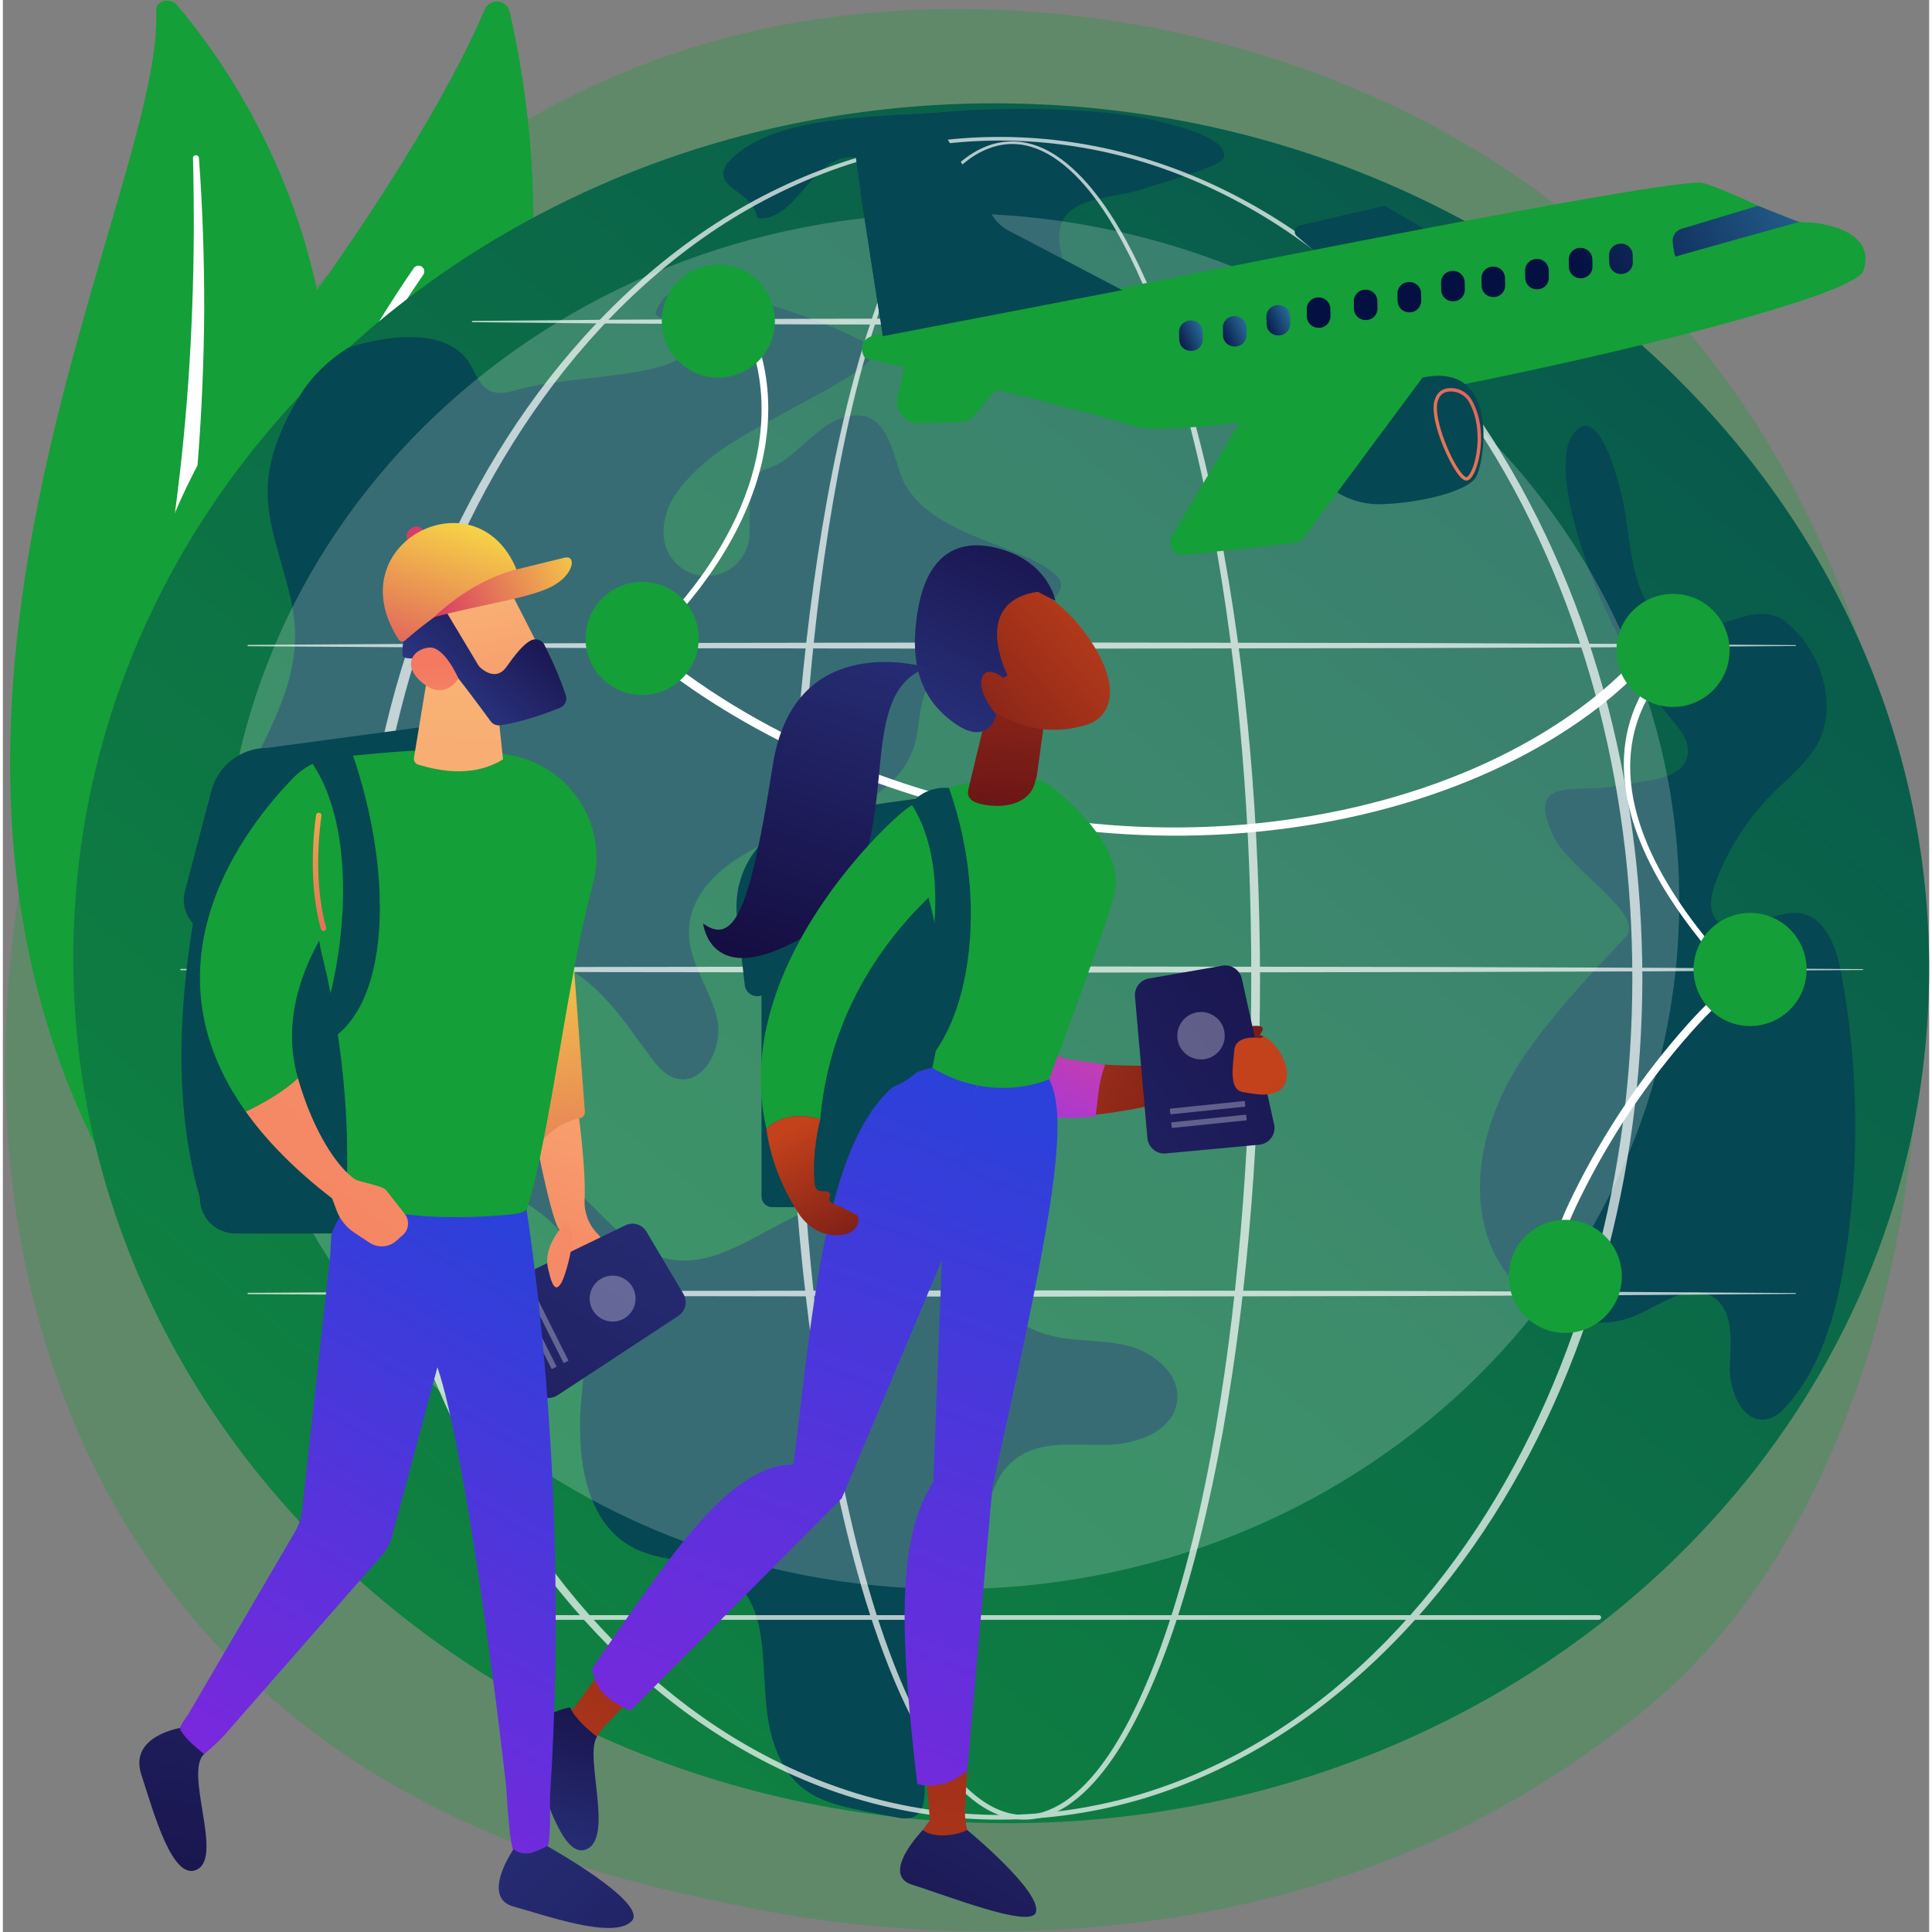 <svg width="250" height="250" viewBox="0 0 337 338" fill="none" xmlns="http://www.w3.org/2000/svg">
<rect x="0" y="0" width="337" height="338" fill="#808080" stroke="none"/>
<path opacity="0.3" d="M296.407 290.6C289.532 297.829 283.024 302.506 277.883 306.193C217.476 349.53 145.994 336.891 130.804 333.814C108.373 329.26 65.012 320.443 33.667 283.579C-13.76 227.812 -6.372 139.931 30.407 81.93C37.135 71.318 72.681 12.426 144.932 2.987C188.659 -2.728 239.627 8.799 276.528 39.717C354.006 104.63 348.498 235.761 296.407 290.6Z" fill="#149F38"/>
<path d="M26.828 1.815C26.743 0.105 29.246 -0.542 30.443 0.862C42.556 15.112 70.409 56.202 50.542 115.229C25.62 189.287 38.783 220.461 58.467 241.647C58.467 241.647 28.587 227.837 14.105 195.991C-21.441 117.805 28.221 32.122 26.828 1.815Z" fill="#149F38"/>
<g style="mix-blend-mode:soft-light">
<path d="M33.264 27.604C33.471 36.396 33.471 45.187 33.117 53.955C32.812 62.71 32.189 71.453 31.261 80.147C30.296 88.841 29.148 97.499 27.573 106.083C26.035 114.679 24.081 123.19 22.078 131.725C20.137 140.261 18.122 148.857 17.133 157.698C16.12 166.526 16.315 175.66 18.415 184.574C18.94 186.796 19.514 189.018 20.235 191.204C20.906 193.39 21.688 195.563 22.518 197.725C24.191 202.035 26.194 206.272 28.538 210.387C33.251 218.593 39.357 226.225 46.39 233.038C47.135 233.759 48.368 233.844 49.15 233.234C49.919 232.635 49.968 231.585 49.272 230.877L49.26 230.865C47.611 229.168 45.975 227.458 44.424 225.7C43.643 224.833 42.898 223.929 42.129 223.038C41.408 222.134 40.639 221.243 39.943 220.315C37.11 216.652 34.558 212.83 32.336 208.873C27.842 200.997 24.655 192.547 22.628 184.036C21.663 179.763 21.065 175.464 20.845 171.154C20.638 166.844 20.796 162.521 21.248 158.223C22.14 149.626 24.057 141.103 25.925 132.544C27.781 123.984 29.588 115.363 30.968 106.681C31.676 102.334 32.295 97.979 32.824 93.615C33.093 91.43 33.325 89.244 33.557 87.058C33.768 84.868 33.96 82.674 34.13 80.477C34.814 71.709 35.181 62.905 35.23 54.077C35.23 45.261 34.961 36.432 34.301 27.604C34.289 27.36 34.033 27.152 33.752 27.164C33.471 27.164 33.251 27.36 33.264 27.604Z" fill="white"/>
</g>
<path d="M29.858 160.787C27.757 162.326 24.778 161.214 24.155 158.687C20.736 144.766 14.631 104.532 44.486 65.067C69.689 31.743 80.191 11.278 84.318 1.656C85.185 -0.383 88.152 -0.127 88.653 2.034C94.245 25.809 105.894 105.289 29.858 160.787Z" fill="#149F38"/>
<g style="mix-blend-mode:soft-light">
<path d="M26.927 158.846C26.861 158.846 26.796 158.837 26.731 158.821C26.182 158.711 25.828 158.174 25.938 157.624C26.06 157.002 38.918 94.836 71.874 46.921C72.192 46.457 72.827 46.335 73.291 46.653C73.755 46.97 73.865 47.605 73.547 48.069C40.835 95.642 28.05 157.405 27.928 158.027C27.83 158.516 27.403 158.846 26.927 158.846Z" fill="white"/>
</g>
<path d="M336.863 175.635C333.224 258.632 257.651 322.727 168.06 318.795C78.482 314.863 8.807 244.394 12.458 161.398C16.097 78.401 91.669 14.318 181.26 18.25C270.839 22.182 340.514 92.651 336.863 175.635Z" fill="url(#paint0_linear_505_3054)"/>
<path d="M52.179 68.864C48.613 74.591 45.866 81.026 46.379 87.742C46.977 95.533 50.921 102.822 51.117 110.613C51.458 123.849 41.25 134.925 38.063 147.77C34.498 162.13 47.929 178.493 53.278 186.515C58.626 194.526 56.331 180.007 59.579 174.341C62.814 168.688 69.811 198.164 80.74 204.636C86.601 208.104 93.476 210.424 97.701 215.772C103.843 223.575 102.145 234.687 101.217 244.578C100.302 254.481 101.681 266.533 110.595 270.929C115.834 273.517 122.501 272.65 127.239 276.082C135.554 282.126 131.586 295.277 134.883 305.021C138.46 315.596 145.567 315.742 156.557 317.989C167.559 320.224 155.177 296.083 160.33 287.633C163.029 283.201 167.168 279.672 169.305 274.934C172.26 268.364 171.43 259.585 177.169 255.226C181.479 251.965 187.462 252.844 192.872 252.796C198.269 252.747 204.838 250.402 205.449 245.042C205.998 240.28 201.224 236.482 196.559 235.371C191.895 234.272 186.925 234.797 182.346 233.393C169.244 229.351 163.126 211.01 149.45 210.155C137.752 209.423 127.947 222.549 116.457 220.266C110.046 218.984 105.662 213.306 100.912 208.825C94.795 203.073 87.212 198.751 82.364 191.9C77.516 185.05 76.686 174.109 83.597 169.335C88.714 165.781 96.003 167.222 101.071 170.861C106.126 174.5 109.582 179.885 113.294 184.891C114.442 186.442 115.748 188.042 117.58 188.616C122.525 190.166 126.14 183.206 124.955 178.163C123.771 173.12 120.205 168.675 120.034 163.498C119.741 154.377 129.571 148.576 138.192 145.573C146.825 142.569 156.984 138.979 159.524 130.211C160.415 127.11 160.183 123.703 161.551 120.772C166.081 111.089 189.978 106.254 184.263 100.637C178.549 95.032 160.415 93.811 156.887 82.492C155.629 78.45 154.322 73.101 150.097 72.711C143.223 72.063 139.291 80.587 133.527 82.04C130.78 82.736 130.523 87.388 130.633 93.115C130.707 97.267 127.397 100.698 123.246 100.771C119.094 100.857 115.663 97.547 115.59 93.396C115.553 91.857 115.822 90.294 116.457 88.743C117.568 86.02 119.68 83.847 121.805 81.808C130.682 73.333 157.167 64.029 151.624 60.414C146.08 56.812 119.46 46.86 115.492 52.355C111.523 57.85 118.081 53.198 119.692 59.706C121.292 66.227 99.996 65.347 90.154 68.168C88.53 68.632 86.723 69.096 85.209 68.351C83.5 67.533 82.791 65.555 81.863 63.907C76.918 55.066 60.482 60.805 60.482 60.805C60.482 60.805 55.366 63.748 52.179 68.864Z" fill="#054752"/>
<path d="M126.555 28.776C124.162 33.233 131.268 33.16 131.976 38.166C138.375 38.874 141.012 28.776 147.338 27.604C150.903 26.944 154.371 29.496 156.313 32.574C158.254 35.639 159.158 39.241 160.794 42.489C164.482 49.742 172.101 54.846 180.209 55.505C181.968 55.652 183.921 55.542 185.24 54.37C189.099 50.975 183.579 44.589 185.02 39.644C186.656 34.002 194.789 34.869 200.284 32.793C201.81 32.219 213.471 29.118 213.655 27.506C213.984 24.649 208.575 22.829 202.518 21.279C192.273 18.641 174.226 18.751 165.41 19.545C153.675 20.607 134.126 19.752 126.555 28.776Z" fill="#054752"/>
<path d="M322.233 220.413C324.895 203.769 324.675 186.662 321.586 170.092C320.756 165.671 318.826 160.409 314.382 159.774C309.229 159.029 302.928 164.951 299.704 160.86C298.288 159.065 298.849 156.44 299.655 154.291C301.78 148.625 305.114 143.411 309.351 139.089C311.988 136.414 315.004 134.033 317.044 130.871C321.378 124.094 318.338 114.203 312.184 109.013C306.042 103.824 298.105 113.128 291.645 109.428C285.186 105.741 284.978 96.778 283.769 89.439C282.866 83.993 278.86 69.255 274.428 76.435C270.008 83.615 280.338 112.188 291.963 125.876C293.367 127.537 294.918 129.381 294.795 131.542C294.515 136.72 286.993 136.488 281.925 137.538C275.649 138.857 266.039 135.499 271.339 146.415C274.147 152.179 287.506 160.067 283.916 163.925C280.326 167.784 269.287 178.957 264.11 187.993C258.92 197.029 256.417 208.275 260.324 217.934C264.232 227.58 275.966 234.247 285.564 230.181C290.045 228.276 294.93 224.32 299.106 226.848C302.879 229.131 302.33 234.601 302.134 239.022C301.951 243.43 304.491 249.279 308.789 248.241C310.193 247.899 311.305 246.837 312.257 245.738C318.301 238.802 320.78 229.485 322.233 220.413Z" fill="#054752"/>
<path opacity="0.2" d="M293.282 157.661C293.282 224.137 236.233 278.023 165.874 278.023C95.516 278.023 38.467 224.137 38.467 157.661C38.467 91.198 95.516 37.311 165.874 37.311C236.233 37.311 293.282 91.198 293.282 157.661Z" fill="white"/>
<g opacity="0.7">
<g style="mix-blend-mode:soft-light">
<path fill-rule="evenodd" clip-rule="evenodd" d="M219.944 171.105C219.907 197.615 218.088 224.198 213.448 250.341C212.263 256.862 210.896 263.37 209.272 269.805C207.636 276.24 205.755 282.614 203.447 288.854C202.287 291.968 201.017 295.045 199.589 298.049C198.16 301.065 196.585 304.008 194.741 306.792C192.897 309.576 190.797 312.226 188.22 314.411C186.926 315.498 185.51 316.463 183.959 317.159C182.408 317.867 180.711 318.307 179.001 318.331C177.279 318.392 175.57 318.05 173.983 317.415C172.395 316.78 170.942 315.864 169.623 314.814C166.986 312.702 164.849 310.064 162.968 307.317C161.088 304.545 159.488 301.614 158.035 298.611C156.594 295.619 155.312 292.542 154.14 289.428C151.796 283.213 149.891 276.839 148.242 270.404C146.606 263.968 145.226 257.472 144.029 250.952C141.661 237.886 140.049 224.698 138.962 211.486C137.887 198.262 137.35 184.989 137.301 171.728C137.277 165.085 137.436 158.455 137.668 151.837C137.904 145.202 138.262 138.58 138.742 131.97C139.707 118.733 141.16 105.533 143.321 92.443C144.408 85.898 145.678 79.378 147.204 72.93C148.731 66.471 150.501 60.06 152.711 53.796C153.823 50.67 155.031 47.568 156.423 44.552C157.803 41.524 159.354 38.569 161.173 35.773C162.993 32.989 165.081 30.339 167.694 28.214C168.988 27.164 170.429 26.248 171.992 25.626C173.567 25.003 175.265 24.685 176.95 24.746C178.635 24.795 180.308 25.21 181.846 25.894C183.385 26.578 184.801 27.506 186.096 28.556C188.697 30.681 190.846 33.27 192.763 35.993C194.668 38.728 196.328 41.61 197.83 44.577C199.332 47.544 200.663 50.584 201.909 53.674C204.363 59.84 206.39 66.178 208.161 72.564C209.931 78.962 211.421 85.434 212.703 91.942C217.807 118 219.871 144.583 219.944 171.105ZM218.405 171.105C218.418 157.881 217.917 144.644 216.806 131.469C215.719 118.293 214.058 105.155 211.604 92.162C210.371 85.666 208.942 79.207 207.245 72.82C205.535 66.434 203.569 60.121 201.176 53.955C199.967 50.89 198.661 47.849 197.195 44.894C195.73 41.939 194.118 39.057 192.25 36.334C190.394 33.636 188.281 31.059 185.754 28.971C184.496 27.933 183.128 27.018 181.639 26.346C180.161 25.674 178.562 25.247 176.938 25.198C175.314 25.149 173.69 25.467 172.188 26.09C170.673 26.7 169.294 27.592 168.036 28.63C165.508 30.718 163.469 33.355 161.686 36.115C159.916 38.887 158.414 41.829 157.071 44.845C155.715 47.849 154.543 50.939 153.468 54.052C151.319 60.304 149.61 66.703 148.132 73.138C146.679 79.585 145.47 86.094 144.445 92.626C142.393 105.692 141.062 118.867 140.22 132.067C139.365 145.267 139.047 158.491 139.06 171.716C139.035 184.94 139.499 198.177 140.488 211.364C141.49 224.552 143.016 237.703 145.299 250.72C146.447 257.228 147.778 263.712 149.378 270.123C150.977 276.533 152.833 282.871 155.117 289.062C156.265 292.163 157.522 295.216 158.927 298.195C160.343 301.163 161.906 304.069 163.738 306.792C165.557 309.515 167.645 312.091 170.173 314.13C171.431 315.156 172.81 316.035 174.3 316.634C175.778 317.244 177.377 317.574 178.977 317.525C180.576 317.476 182.152 317.061 183.605 316.389C185.07 315.718 186.413 314.802 187.646 313.74C190.125 311.627 192.164 309.014 193.959 306.279C195.742 303.519 197.293 300.613 198.685 297.621C200.077 294.642 201.31 291.577 202.446 288.488C204.693 282.285 206.537 275.923 208.124 269.512C209.699 263.101 211.018 256.618 212.154 250.109C214.413 237.08 215.927 223.929 216.928 210.742C217.941 197.554 218.405 184.33 218.405 171.105Z" fill="white"/>
</g>
<g style="mix-blend-mode:soft-light">
<path fill-rule="evenodd" clip-rule="evenodd" d="M286.835 171.105C286.81 179.628 286.261 188.164 285.125 196.626C283.99 205.088 282.292 213.465 280.009 221.695C275.381 238.118 268.409 253.931 258.909 268.12C254.159 275.202 248.774 281.882 242.754 287.926C236.734 293.983 230.067 299.404 222.85 303.959C215.621 308.501 207.819 312.14 199.65 314.619C191.468 317.073 182.933 318.343 174.398 318.343C165.862 318.355 157.327 317.085 149.146 314.631C140.964 312.164 133.162 308.526 125.933 303.983C118.704 299.441 112.037 294.019 106.005 287.975C99.985 281.918 94.588 275.251 89.826 268.157C80.313 253.968 73.329 238.155 68.689 221.719C66.393 213.501 64.671 205.112 63.536 196.65C62.4 188.176 61.863 179.641 61.838 171.105C61.875 162.558 62.412 154.022 63.548 145.56C64.696 137.098 66.417 128.709 68.713 120.479C73.365 104.056 80.362 88.255 89.874 74.066C94.637 66.984 100.034 60.329 106.066 54.284C112.086 48.24 118.753 42.818 125.982 38.288C133.211 33.758 141.013 30.144 149.182 27.665C157.351 25.223 165.874 23.941 174.398 23.953C182.933 23.953 191.456 25.235 199.613 27.689C207.782 30.156 215.585 33.782 222.801 38.313C230.03 42.855 236.685 48.277 242.693 54.321C248.713 60.365 254.098 67.032 258.86 74.115C268.36 88.291 275.344 104.092 279.972 120.516C282.268 128.734 283.965 137.123 285.113 145.572C286.261 154.034 286.798 162.57 286.835 171.105ZM285.076 171.105C285.064 162.643 284.564 154.181 283.452 145.792C282.353 137.403 280.693 129.088 278.458 120.943C273.965 104.642 267.2 88.902 257.883 74.762C253.231 67.692 247.931 61.037 242.009 54.993C236.087 48.961 229.542 43.502 222.398 38.972C215.243 34.442 207.526 30.791 199.43 28.324C191.322 25.87 182.872 24.6 174.398 24.588C165.936 24.6 157.473 25.882 149.378 28.336C141.282 30.815 133.565 34.466 126.421 38.996C119.29 43.539 112.745 48.997 106.823 55.041C100.913 61.086 95.626 67.741 90.986 74.811C81.681 88.951 74.916 104.678 70.459 120.968C66.002 137.281 63.841 154.193 63.853 171.105C63.853 188.005 66.014 204.917 70.484 221.231C74.953 237.52 81.73 253.235 91.034 267.363C95.674 274.421 100.962 281.076 106.872 287.12C112.794 293.152 119.327 298.598 126.47 303.128C133.614 307.646 141.331 311.285 149.414 313.764C157.498 316.218 165.948 317.501 174.398 317.525C182.86 317.513 191.297 316.231 199.393 313.776C207.477 311.31 215.206 307.683 222.349 303.165C229.493 298.635 236.038 293.189 241.96 287.157C247.882 281.112 253.17 274.47 257.834 267.412C267.151 253.272 273.94 237.556 278.434 221.255C280.681 213.098 282.329 204.795 283.44 196.406C284.551 188.017 285.064 179.555 285.076 171.105Z" fill="white"/>
</g>
<g style="mix-blend-mode:soft-light">
<path d="M42.913 112.823L76.749 112.615L110.585 112.493L178.27 112.396L245.954 112.493L279.791 112.628L313.627 112.86C313.676 112.86 313.7 112.896 313.7 112.945C313.7 112.982 313.676 113.018 313.627 113.018L279.791 113.25L245.954 113.385L178.27 113.495L110.585 113.397L76.749 113.275L42.913 113.055C42.852 113.055 42.791 113.006 42.791 112.945C42.791 112.872 42.852 112.823 42.913 112.823Z" fill="white"/>
</g>
<g style="mix-blend-mode:soft-light">
<path d="M82.17 56.141L106.189 55.933L130.22 55.811C138.23 55.762 146.241 55.762 154.239 55.75L178.27 55.713L226.319 55.823L250.35 55.957L274.369 56.189C274.417 56.189 274.442 56.214 274.442 56.263C274.442 56.299 274.417 56.336 274.369 56.336L250.35 56.568L226.319 56.702L178.27 56.812L154.239 56.776C146.241 56.763 138.23 56.763 130.22 56.714L106.189 56.592L82.17 56.373C82.109 56.373 82.048 56.324 82.048 56.263C82.061 56.202 82.109 56.141 82.17 56.141Z" fill="white"/>
</g>
<g style="mix-blend-mode:soft-light">
<path d="M31.153 169.506L67.932 169.286L104.711 169.164L178.269 169.066L251.827 169.176L288.606 169.31L325.385 169.542C325.433 169.542 325.458 169.579 325.458 169.615C325.458 169.664 325.433 169.701 325.385 169.701L288.606 169.933L251.827 170.055L178.269 170.165L104.711 170.067L67.932 169.945L31.153 169.738C31.092 169.738 31.031 169.676 31.031 169.615C31.031 169.554 31.092 169.506 31.153 169.506Z" fill="white"/>
</g>
<g style="mix-blend-mode:soft-light">
<path d="M42.913 226.176L76.749 225.968L110.585 225.846L178.27 225.749L245.954 225.858L279.791 225.993L313.627 226.213C313.676 226.225 313.7 226.249 313.7 226.298C313.7 226.335 313.676 226.371 313.627 226.371L279.791 226.603L245.954 226.738L178.27 226.848L110.585 226.75L76.749 226.628L42.913 226.408C42.852 226.408 42.791 226.359 42.791 226.298C42.791 226.237 42.852 226.176 42.913 226.176Z" fill="white"/>
</g>
<g style="mix-blend-mode:soft-light">
<path d="M279.216 283.384H87.005C86.786 283.384 86.603 283.2 86.603 282.981C86.603 282.749 86.786 282.565 87.005 282.565H279.216C279.436 282.565 279.619 282.749 279.619 282.981C279.619 283.2 279.436 283.384 279.216 283.384Z" fill="white"/>
</g>
</g>
<path d="M178.451 143.79C155.422 139.65 133.296 130.321 116.066 117.292L117.544 116.413C138.131 131.994 165.85 142.153 193.593 144.327C221.348 146.488 248.981 140.615 269.422 128.221C278.385 122.787 285.394 116.523 290.266 109.612L292.195 110.381C287.225 117.439 280.082 123.825 270.948 129.356C250.129 141.982 221.959 147.954 193.654 145.756C188.574 145.353 183.482 144.705 178.451 143.79Z" fill="white"/>
<path d="M290.364 155.06C286.2 148.063 283.929 141.421 283.624 135.205C282.818 119.576 294.907 112.188 295.029 112.115L295.749 113.324C295.627 113.385 283.966 120.54 284.735 135.535C285.248 145.707 291.268 157.148 302.636 169.542L302.014 170.36C297.19 165.097 293.307 159.993 290.364 155.06Z" fill="white"/>
<path d="M109.973 114.813C109.106 115.106 108.3 115.094 107.641 114.777L108.325 113.91C109.644 114.557 111.695 112.689 112.098 112.31C120.926 103.872 127.264 94.507 130.402 85.214C133.882 74.945 133.455 64.712 129.218 56.397L130.304 55.921C134.639 64.419 135.079 74.872 131.525 85.349C128.326 94.812 121.903 104.324 112.928 112.896C111.927 113.849 110.914 114.508 109.973 114.813Z" fill="white"/>
<path d="M271.901 222.586L270.583 222.464C270.79 217.567 272.719 213.037 274.771 208.873C280.107 198.054 286.798 188.103 294.674 179.286C297.654 175.953 300.987 172.57 305.139 170.507L305.737 171.789C301.769 173.767 298.545 177.04 295.639 180.275C287.849 189.006 281.218 198.86 275.943 209.569C273.953 213.599 272.097 217.958 271.901 222.586Z" fill="white"/>
<path d="M121.733 111.7C121.733 117.158 117.3 121.59 111.83 121.59C106.371 121.59 101.939 117.158 101.939 111.7C101.939 106.229 106.371 101.797 111.83 101.797C117.3 101.797 121.733 106.229 121.733 111.7Z" fill="#149F38"/>
<path d="M302.088 113.788C302.088 119.258 297.655 123.678 292.185 123.678C286.726 123.678 282.294 119.258 282.294 113.788C282.294 108.329 286.726 103.897 292.185 103.897C297.655 103.897 302.088 108.329 302.088 113.788Z" fill="#149F38"/>
<path d="M135.068 56.177C135.068 61.648 130.635 66.068 125.165 66.068C119.706 66.068 115.274 61.648 115.274 56.177C115.274 50.707 119.706 46.286 125.165 46.286C130.635 46.286 135.068 50.707 135.068 56.177Z" fill="#149F38"/>
<path d="M283.233 223.294C283.233 228.765 278.813 233.197 273.342 233.197C267.872 233.197 263.452 228.765 263.452 223.294C263.452 217.836 267.872 213.403 273.342 213.403C278.813 213.403 283.233 217.836 283.233 223.294Z" fill="#149F38"/>
<path d="M315.568 169.615C315.568 175.074 311.147 179.506 305.677 179.506C300.219 179.506 295.786 175.074 295.786 169.615C295.786 164.145 300.219 159.712 305.677 159.712C311.147 159.712 315.568 164.145 315.568 169.615Z" fill="#149F38"/>
<path d="M220.749 181.472C216.903 178.822 209.845 186.198 209.845 186.198C209.845 186.198 191.321 187.211 185.655 185.172C180.002 183.133 180.868 160.848 180.868 160.848C180.868 160.848 162.919 151.91 164.836 180.703C166.496 205.674 209.295 191.106 209.295 191.106C209.295 191.106 220.041 192.743 222.91 190.826C225.768 188.909 224.595 184.122 220.749 181.472Z" fill="url(#paint1_linear_505_3054)"/>
<path d="M210.968 185.233C210.968 185.233 212.799 180.446 216.829 179.75C220.846 179.042 220.724 179.799 220.04 180.825C219.369 181.851 212.299 187.639 210.968 185.233Z" fill="url(#paint2_linear_505_3054)"/>
<path d="M185.655 185.172C180.001 183.133 184.507 159.529 184.507 159.529C184.507 159.529 163.639 151.873 164.835 180.703C165.372 193.988 179.879 196.479 191.162 195.331C191.723 191.57 191.552 189.873 192.835 186.259C192.004 186.112 186.253 185.38 185.655 185.172Z" fill="url(#paint3_linear_505_3054)"/>
<path d="M198.062 174.341L200.236 199.104C200.382 200.741 201.823 201.937 203.459 201.791L219.81 200.264C221.568 200.093 222.789 198.421 222.398 196.699L216.757 171.227C216.415 169.676 214.913 168.675 213.362 168.944L200.492 171.191C198.99 171.447 197.928 172.815 198.062 174.341Z" fill="url(#paint4_linear_505_3054)"/>
<path opacity="0.3" d="M213.191 183.304C212.019 185.282 209.479 185.929 207.501 184.769C205.535 183.597 204.875 181.057 206.047 179.079C207.208 177.113 209.76 176.453 211.726 177.626C213.704 178.786 214.351 181.338 213.191 183.304Z" fill="white"/>
<path opacity="0.3" d="M204.498 197.248L204.412 196.455C204.412 196.394 204.449 196.345 204.498 196.345L217.429 195.014C217.478 195.014 217.527 195.05 217.527 195.099L217.612 195.905C217.612 195.954 217.575 196.003 217.527 196.003L204.607 197.334C204.546 197.346 204.498 197.309 204.498 197.248Z" fill="white"/>
<path opacity="0.3" d="M204.253 194.855L204.167 194.061C204.167 194 204.204 193.952 204.253 193.952L217.172 192.621C217.233 192.621 217.282 192.657 217.282 192.706L217.367 193.512C217.367 193.561 217.331 193.61 217.282 193.61L204.363 194.941C204.302 194.953 204.253 194.916 204.253 194.855Z" fill="white"/>
<path d="M220.187 181.619C220.187 181.619 215.682 180.837 215.437 183.707C215.193 186.576 214.461 190.594 216.89 191.045C219.32 191.485 223.79 192.438 224.559 188.762C225.328 185.074 220.761 180.337 220.187 181.619Z" fill="url(#paint5_linear_505_3054)"/>
<path d="M168.915 138.087C167.633 139.088 152.442 140.31 141.184 142.727C133.015 144.486 127.508 152.154 128.448 160.445L129.791 172.326C129.962 173.816 131.525 174.707 132.893 174.085L164.787 159.542L168.915 138.087Z" fill="#054752"/>
<path d="M166.877 211.193H134.592C133.554 211.193 132.724 210.363 132.724 209.325V146.439C132.724 144.913 133.957 143.68 135.483 143.68H166.877V211.193Z" fill="#054752"/>
<path d="M148.976 257.045L145.362 262.967C145.362 262.967 116.507 290.16 105.615 301.602C103.906 303.397 102.783 305.656 102.38 308.098L100.255 320.846L93.954 301.871L95.346 300.637L99.742 299.001L125.995 263.248C127.534 261.148 129.659 259.536 132.088 258.608L139.171 255.909L148.976 257.045Z" fill="url(#paint6_linear_505_3054)"/>
<path d="M103.088 291.882C103.687 295.997 106.471 297.914 109.841 299.245L146.754 262.137L166.121 216.09L170.553 188.799L162.592 186.808C144.532 190.301 142.163 225.26 138.329 256.227C126.765 256.019 115.275 274.421 103.088 291.882Z" fill="url(#paint7_linear_505_3054)"/>
<path d="M99.242 298.708C99.242 298.708 90.303 300.149 92.477 306.828C94.663 313.52 98.008 325.877 102.368 323.398C106.727 320.932 101.733 307.231 103.931 303.837C99.767 300.576 99.242 298.708 99.242 298.708Z" fill="url(#paint8_linear_505_3054)"/>
<path d="M171.748 254.468L172.921 261.319C172.921 261.319 169.025 300.76 168.329 316.548C168.22 319.015 168.855 321.469 170.161 323.569L176.926 334.571L159.721 324.412L159.379 322.312L162.187 318.441L158.5 274.25C158.292 271.649 158.817 269.048 160.051 266.74L163.604 260.061L171.748 254.468Z" fill="url(#paint9_linear_505_3054)"/>
<path d="M183.032 188.799C187.013 196.198 182.654 217.189 173.117 260.183L168.721 309.783C165.925 312.079 163.007 312.873 159.966 312.103C157.109 287.364 156.083 269.512 162.775 259.267L164.362 218.129L170.431 189.873L183.032 188.799Z" fill="url(#paint10_linear_505_3054)"/>
<path d="M160.942 320.15C160.942 320.15 153.359 327.978 159.123 329.748C164.886 331.519 179.808 337.453 180.724 334.571C181.859 330.969 168.708 320.15 168.708 320.15C166.449 321.323 162.481 321.506 160.942 320.15Z" fill="url(#paint11_linear_505_3054)"/>
<path d="M162.59 186.808C168.476 161.861 156.057 143.228 156.057 143.228C163.139 136.426 174.141 135.987 179.148 136.17C180.869 136.243 182.518 136.878 183.861 137.965C187.842 141.189 196.011 148.808 194.533 155.939C193.398 161.422 183.031 188.799 183.031 188.799C183.031 188.799 173.458 193.329 162.59 186.808Z" fill="#149F38"/>
<path d="M173.714 118.135L168.916 138.087C168.464 139.98 170.186 140.566 172.103 140.847C176.633 141.518 180.064 139.797 180.638 136.61C180.687 136.329 180.833 136.072 180.882 135.792L182.934 120.894C183.092 119.71 182.457 118.562 181.371 118.074L177.402 116.315C175.876 115.644 174.105 116.511 173.714 118.135Z" fill="url(#paint12_linear_505_3054)"/>
<path d="M178.185 101.943C178.185 101.943 184.914 103.775 190.494 112.408C196.074 121.029 193.412 125.718 189.432 126.853C185.439 127.989 179.345 128.721 172.104 123.642C164.876 118.55 169.467 99.867 178.185 101.943Z" fill="url(#paint13_linear_505_3054)"/>
<path d="M175.766 118.135C175.766 118.135 169.136 105.301 181.066 103.53L184.143 105.118C184.143 105.118 183.069 98.915 175.388 96.314C167.707 93.725 161.858 96.485 160.1 106.595C158.342 116.706 160.979 122.726 166.706 126.67C172.433 130.626 173.813 125.083 173.813 125.083C173.813 125.083 170.455 121.114 171.273 118.647C172.091 116.169 175.07 118.623 175.07 118.623L175.766 118.135Z" fill="url(#paint14_linear_505_3054)"/>
<path d="M161.687 116.792C161.687 116.792 138.511 109.66 134.702 133.826C130.892 157.991 128.254 165.745 122.515 161.569C122.515 161.569 123.455 170.605 134.482 166.563C163.116 156.098 145.691 122.555 161.687 116.792Z" fill="url(#paint15_linear_505_3054)"/>
<path d="M133.59 197.481C126.899 168.956 156.058 143.228 156.058 143.228C163.006 144.828 164.789 149.407 162.921 156.098C149.196 168.956 144.055 183.536 143.005 195.796C141.137 195.258 136.668 194.404 133.59 197.481Z" fill="#149F38"/>
<path d="M143.003 195.796C141.697 201.181 141.831 205.198 142.027 207.115C142.1 207.799 142.442 208.36 143.174 208.397C143.504 208.409 143.846 208.36 144.176 208.446C144.505 208.531 144.811 208.824 144.762 209.166C144.737 209.325 144.64 209.459 144.603 209.618C144.53 209.923 144.713 210.241 144.969 210.424C145.226 210.607 145.531 210.693 145.836 210.803C147.009 211.23 148.254 211.987 149.353 212.561C149.683 212.732 149.744 213.172 149.683 213.538C149.206 216.749 144.701 216.444 142.552 215.333C141.233 214.649 140.036 213.562 139.23 212.317C135.921 207.2 134.212 202.206 133.589 197.481C136.666 194.404 141.135 195.258 143.003 195.796Z" fill="url(#paint16_linear_505_3054)"/>
<path d="M158.902 140.603C169.696 157.148 156.814 189.543 153.443 190.826C168.243 187.846 173.75 160.836 165.508 137.843C163.09 137.66 160.611 138.478 158.902 140.603Z" fill="#054752"/>
<path d="M105.892 223.514C107.138 220.999 106.088 217.983 103.939 215.736C102.449 214.185 101.667 212.073 101.777 209.923C102.229 200.033 97.613 169.677 92.973 165.977C84.902 159.517 95.122 213.574 97.406 215.15C99.946 215.846 97.943 226.616 96.71 228.362C94.671 231.28 102.937 229.436 105.892 223.514Z" fill="url(#paint17_linear_505_3054)"/>
<path d="M92.693 201.266C95.233 198.299 97.919 196.113 100.935 195.637C101.484 195.551 101.863 195.051 101.826 194.513L98.578 151.69L84.121 163.437L92.693 201.266Z" fill="url(#paint18_linear_505_3054)"/>
<path d="M108.909 214.368L87.223 224.857C85.794 225.553 85.208 227.275 85.904 228.704L92.913 242.978C93.67 244.517 95.6 245.042 97.04 244.101L118.165 230.218C119.447 229.375 119.838 227.678 119.057 226.359L112.597 215.479C111.84 214.197 110.24 213.721 108.909 214.368Z" fill="url(#paint19_linear_505_3054)"/>
<path opacity="0.3" d="M105.991 231.146C103.805 230.767 102.34 228.691 102.718 226.506C103.097 224.32 105.173 222.855 107.358 223.221C109.544 223.6 111.009 225.675 110.631 227.873C110.265 230.059 108.176 231.524 105.991 231.146Z" fill="white"/>
<path opacity="0.3" d="M90.374 228.081L91.058 227.727C91.106 227.702 91.168 227.727 91.192 227.776L96.846 239.01C96.87 239.058 96.846 239.119 96.797 239.144L96.113 239.486C96.064 239.51 96.003 239.498 95.979 239.449L90.325 228.203C90.301 228.154 90.325 228.105 90.374 228.081Z" fill="white"/>
<path opacity="0.3" d="M92.461 227.031L93.145 226.677C93.194 226.664 93.255 226.677 93.279 226.725L98.921 237.972C98.945 238.008 98.933 238.069 98.884 238.094L98.188 238.448C98.151 238.472 98.09 238.448 98.066 238.399L92.412 227.165C92.388 227.116 92.412 227.055 92.461 227.031Z" fill="white"/>
<path d="M98.334 214.1C98.334 214.1 94.464 217.726 95.367 221.853C96.271 225.981 96.942 225.566 97.663 224.515C98.371 223.465 101.167 214.441 98.334 214.1Z" fill="url(#paint20_linear_505_3054)"/>
<path d="M69.164 215.797H40.676C37.257 215.797 34.473 213.013 34.473 209.594C28.575 188.921 31.298 164.951 38.234 138.49C39.138 135.059 42.251 132.666 45.805 132.666H69.164V215.797Z" fill="#054752"/>
<path d="M46.232 130.846C41.653 130.846 37.648 133.936 36.475 138.356L31.847 155.964C30.834 159.81 33.838 163.596 38.612 164.487L47.392 166.135L75.55 126.902L46.232 130.846Z" fill="#054752"/>
<path d="M90.741 206.248L63.742 205.271C63.742 205.271 57.6 214.136 57.454 216.249C57.381 217.372 57.32 218.434 57.283 219.46L52.362 264.127C52.203 265.58 51.727 266.972 50.97 268.218L32.495 299.819C31.836 300.845 30.285 302.64 31.042 303.592C31.921 304.704 31.775 306.682 33.814 307.524C34.571 307.842 38.136 304.252 38.686 303.641L66.258 272.162C67.162 271.124 67.809 269.891 68.138 268.56L76.026 239.193C81.033 253.895 86.967 302.542 88.03 312.323C88.14 313.337 88.628 324.192 89.654 324.278C91.571 324.449 93.341 323.85 94.941 323.618C96.028 323.459 95.662 315.229 95.735 314.143C99.618 254.017 90.741 206.248 90.741 206.248Z" fill="url(#paint21_linear_505_3054)"/>
<path d="M30.981 302.31C30.981 302.31 22.031 303.739 24.216 310.43C26.39 317.11 29.736 329.467 34.095 327.001C38.454 324.534 31.738 310.064 35.206 306.853C31.042 303.592 30.981 302.31 30.981 302.31Z" fill="url(#paint22_linear_505_3054)"/>
<path d="M89.338 323.508C89.338 323.508 83.525 331.946 89.338 333.546C95.15 335.145 106.775 339.309 109.974 336.134C113.173 332.96 95.199 322.959 95.199 322.959C92.977 324.192 90.913 324.815 89.338 323.508Z" fill="url(#paint23_linear_505_3054)"/>
<path d="M103.207 154.767C106.04 144.376 99.227 133.862 88.603 132.08C76.771 130.101 64.694 132.031 58.76 132.409C55.756 132.605 52.935 133.911 50.823 136.072C42.471 144.632 23.837 168.333 42.495 194.477C45.157 193.207 48.967 191.131 51.617 188.616C49.761 182.193 50.066 174.146 55.341 164.572C55.455 165.37 55.609 166.156 55.805 166.929C61.007 187.724 60.323 204.734 60.066 208.653C60.03 209.179 60.298 209.679 60.775 209.899C69.041 213.831 82.73 213.013 88.273 212.524C89.287 212.439 91.436 212.292 91.741 211.315C95.795 198.323 98.701 171.288 103.207 154.767Z" fill="#149F38"/>
<path d="M55.645 162.533C53.312 154.206 54.472 144.791 54.802 142.581C54.839 142.312 55.083 142.141 55.352 142.19C55.608 142.227 55.779 142.471 55.742 142.715C55.425 144.852 54.265 154.12 56.56 162.277C56.634 162.533 56.487 162.79 56.243 162.863C55.986 162.936 55.718 162.79 55.645 162.533Z" fill="url(#paint24_linear_505_3054)"/>
<path d="M51.617 188.615C48.967 191.131 45.157 193.207 42.495 194.477C46.048 199.471 50.982 204.563 57.6 209.655L58.394 211.779C58.992 213.355 60.066 214.71 61.471 215.638L64.145 217.409C65.598 218.373 67.527 218.239 68.834 217.079L69.994 216.053C71.044 215.113 71.191 213.513 70.324 212.39L67.027 208.189C66.453 207.445 62.35 206.81 61.568 206.285C58.687 204.319 54.401 198.323 51.617 188.615Z" fill="url(#paint25_linear_505_3054)"/>
<path d="M75.22 112.591L71.923 132.568C71.838 133.105 72.155 133.63 72.68 133.777C75.183 134.497 81.728 136.414 87.504 132.849L85.77 116.547L75.22 112.591Z" fill="url(#paint26_linear_505_3054)"/>
<path d="M85.623 97.388C85.855 97.608 95.526 116.596 95.526 116.596L84.561 121.896L72.728 105.252C72.728 105.252 81.691 93.689 85.623 97.388Z" fill="url(#paint27_linear_505_3054)"/>
<path d="M77.578 105.716C77.382 106.217 77.431 106.791 77.712 107.255L83.17 116.364C83.26 116.502 83.362 116.629 83.475 116.743C84.123 117.341 86.357 119.099 88.079 116.706C89.544 114.667 90.924 112.798 92.389 112.041C93.256 111.59 94.319 111.944 94.746 112.811C95.65 114.593 97.396 118.232 98.495 121.688C98.763 122.555 98.324 123.483 97.481 123.825C95.259 124.716 90.875 126.352 86.98 126.89C86.345 126.975 85.71 126.707 85.332 126.182C83.659 123.886 78.933 117.475 77.321 115.876C75.355 113.91 72.62 115.668 70.337 115.057C70.227 115.033 70.117 114.996 70.031 114.911C69.958 114.813 69.934 114.679 69.921 114.557C69.86 113.849 69.897 113.128 70.056 112.42C70.105 112.2 70.166 111.968 70.178 111.736C70.19 111.248 69.97 110.808 69.775 110.369C68.92 108.403 68.529 106.241 67.821 104.214C67.724 103.933 67.626 103.653 67.65 103.36C67.662 103.164 67.736 102.969 67.809 102.786C68.383 101.369 69.47 100.173 70.801 99.403C71.936 98.744 74.195 98.793 74.757 97.437C74.94 96.986 75.49 96.741 75.819 96.399C76.344 95.862 76.796 95.215 77.272 94.617C77.822 93.933 78.457 93.2 79.336 93.054C79.861 92.956 80.411 93.102 80.923 93.249C81.815 93.481 82.731 93.737 83.475 94.275C84.428 94.983 85.002 96.082 85.515 97.156C85.759 97.694 85.991 98.255 85.905 98.829C85.673 100.356 83.195 101.174 81.9 101.345C79.458 101.65 78.115 104.324 77.578 105.716Z" fill="url(#paint28_linear_505_3054)"/>
<path d="M79.703 118.696C79.703 118.696 77.273 113.067 74.586 113.287C71.888 113.519 69.775 116.193 73.109 119.209C77.26 122.958 79.703 118.696 79.703 118.696Z" fill="url(#paint29_linear_505_3054)"/>
<path d="M54.204 133.618C64.999 150.176 56.573 182.217 53.203 183.499C68.003 180.52 69.053 153.851 60.798 130.871C58.38 130.687 55.902 131.493 54.204 133.618Z" fill="#054752"/>
<path d="M72.973 94.653C72.277 95.215 71.337 95.191 70.873 94.604C70.409 94.018 70.592 93.103 71.288 92.541C71.996 91.991 72.936 92.016 73.4 92.602C73.864 93.176 73.669 94.104 72.973 94.653Z" fill="url(#paint30_linear_505_3054)"/>
<path d="M69.25 111.895C58.284 95.007 82.877 82.638 89.861 99.623C83.036 102.749 76.149 106.95 70.373 112.041C70.031 112.347 69.506 112.274 69.25 111.895Z" fill="url(#paint31_linear_505_3054)"/>
<path d="M75.379 107.988C83.499 105.741 93.463 104.508 96.809 102.139C99.752 100.392 100.509 96.973 98.128 97.596L89.311 99.757C84.049 101.296 79.482 104.19 75.379 107.988Z" fill="url(#paint32_linear_505_3054)"/>
<path d="M253.533 42.879L242.128 36.212C241.896 36.078 241.615 36.029 241.358 36.09L226.828 39.46C226.437 39.558 226.132 39.851 226.034 40.242C225.936 40.633 226.071 41.048 226.376 41.304L235.326 48.948L253.533 42.879Z" fill="#054752"/>
<path d="M156.605 58.314C156.605 58.314 292.096 30.449 297.444 32.012C302.805 33.575 312.439 38.96 315.236 38.899C318.044 38.838 327.874 40.315 325.505 47.361C323.136 54.419 210.821 78.694 197.56 74.505C184.311 70.317 150.829 62.649 150.829 62.649C150.829 62.649 147.642 57.948 156.605 58.314Z" fill="#149F38"/>
<path d="M195.837 50.755L175.983 40.364C174.737 39.705 173.699 38.716 172.991 37.507L164.712 23.403C164.053 22.28 162.746 21.718 161.476 22.023C157.447 22.988 149.07 25.088 149.058 26.041C149.033 27.311 153.942 58.815 153.942 58.815L195.837 50.755Z" fill="#054752"/>
<path d="M157.997 62.82L156.532 69.523C156.288 70.647 156.568 71.795 157.313 72.686C158.046 73.578 159.157 74.041 160.305 74.017L167.228 73.871C168.315 73.846 169.353 73.394 170.049 72.552L182.052 58.18L157.997 62.82Z" fill="#149F38"/>
<path d="M229.844 83.297C229.844 83.297 234.154 88.353 240.98 88.206C247.806 88.059 256.158 85.984 257.672 83.541C259.199 81.087 262.166 63.186 248.368 66.056C234.57 68.913 218.586 77.351 229.844 83.297Z" fill="#054752"/>
<path d="M221.675 65.054L253.875 58.632L227.524 94.141C227.158 94.629 226.596 94.959 225.985 95.02L206.656 97.083C205.813 97.169 204.995 96.778 204.543 96.07C204.091 95.362 204.079 94.458 204.506 93.737L221.675 65.054Z" fill="#149F38"/>
<path fill-rule="evenodd" clip-rule="evenodd" d="M255.011 83.48C253.131 81.514 249.712 73.797 250.383 70.403C250.823 68.229 252.337 67.838 253.522 67.899C254.987 67.96 256.281 68.754 257.002 70.024C259.444 74.298 258.711 80.013 257.417 82.711C257.014 83.541 256.587 84.005 256.159 84.067C256.078 84.083 255.996 84.083 255.915 84.067C255.646 84.018 255.341 83.822 255.011 83.48ZM253.497 68.486C252.081 68.424 251.25 69.084 250.957 70.513C250.359 73.516 253.485 81.026 255.439 83.065C255.866 83.505 256.049 83.493 256.061 83.493C256.22 83.468 256.538 83.175 256.88 82.455C258.088 79.951 258.797 74.359 256.489 70.317C255.964 69.389 255.036 68.742 253.986 68.547C253.831 68.514 253.668 68.494 253.497 68.486Z" fill="url(#paint33_linear_505_3054)"/>
<path d="M150.011 33.526L153.369 33.453L156.983 54.822L153.466 55.725L150.011 33.526Z" fill="#054752"/>
<path d="M205.776 58.106C205.752 57.008 206.631 56.092 207.73 56.067H207.864C208.963 56.043 209.879 56.922 209.904 58.021L209.928 59.328C209.952 60.439 209.086 61.355 207.974 61.379H207.852C206.741 61.403 205.825 60.524 205.801 59.413L205.776 58.106Z" fill="url(#paint34_linear_505_3054)"/>
<path d="M213.432 57.362C213.408 56.25 214.287 55.335 215.386 55.31H215.508C216.619 55.286 217.535 56.165 217.559 57.264L217.584 58.571C217.608 59.682 216.729 60.597 215.63 60.622H215.496C214.397 60.646 213.481 59.767 213.457 58.668L213.432 57.362Z" fill="url(#paint35_linear_505_3054)"/>
<path d="M221.053 55.42C221.041 54.309 221.908 53.405 223.019 53.381L223.141 53.369C224.252 53.344 225.168 54.223 225.192 55.335L225.217 56.641C225.241 57.74 224.362 58.656 223.263 58.68H223.129C222.03 58.705 221.114 57.826 221.089 56.727L221.053 55.42Z" fill="url(#paint36_linear_505_3054)"/>
<path d="M228.111 54.089C228.086 52.978 228.966 52.062 230.065 52.038H230.199C231.298 52.013 232.214 52.892 232.238 53.992L232.263 55.298C232.287 56.409 231.42 57.325 230.309 57.349H230.187C229.076 57.374 228.16 56.495 228.135 55.396L228.111 54.089Z" fill="url(#paint37_linear_505_3054)"/>
<path d="M236.342 52.721C236.317 51.623 237.197 50.707 238.296 50.682H238.43C239.529 50.658 240.445 51.537 240.469 52.636L240.493 53.943C240.518 55.054 239.651 55.969 238.54 55.982L238.418 55.994C237.306 56.018 236.391 55.139 236.366 54.028L236.342 52.721Z" fill="url(#paint38_linear_505_3054)"/>
<path d="M243.984 51.378C243.96 50.279 244.839 49.363 245.938 49.339H246.06C247.171 49.315 248.087 50.182 248.112 51.293L248.136 52.599C248.16 53.698 247.281 54.614 246.182 54.639H246.06C244.949 54.663 244.033 53.796 244.009 52.685L243.984 51.378Z" fill="url(#paint39_linear_505_3054)"/>
<path d="M251.616 49.449C251.591 48.338 252.458 47.422 253.569 47.398H253.692C254.803 47.373 255.719 48.252 255.743 49.351L255.767 50.658C255.792 51.769 254.913 52.685 253.814 52.709H253.679C252.58 52.734 251.665 51.854 251.64 50.755L251.616 49.449Z" fill="url(#paint40_linear_505_3054)"/>
<path d="M258.673 48.704C258.649 47.593 259.528 46.677 260.627 46.653H260.761C261.86 46.628 262.776 47.508 262.801 48.606L262.825 49.913C262.849 51.024 261.982 51.94 260.871 51.964H260.749C259.638 51.989 258.722 51.11 258.698 50.011L258.673 48.704Z" fill="url(#paint41_linear_505_3054)"/>
<path d="M266.317 47.349C266.292 46.25 267.172 45.334 268.271 45.309H268.405C269.504 45.285 270.42 46.164 270.444 47.263L270.469 48.57C270.493 49.681 269.614 50.597 268.515 50.609L268.393 50.621C267.282 50.646 266.366 49.766 266.341 48.655L266.317 47.349Z" fill="url(#paint42_linear_505_3054)"/>
<path d="M273.95 45.419C273.925 44.308 274.792 43.392 275.903 43.368H276.026C277.137 43.344 278.053 44.223 278.077 45.334L278.101 46.641C278.126 47.739 277.247 48.655 276.148 48.68H276.013C274.914 48.704 273.999 47.825 273.974 46.726L273.95 45.419Z" fill="url(#paint43_linear_505_3054)"/>
<path d="M281.007 44.675C280.983 43.563 281.862 42.66 282.961 42.635L283.095 42.623C284.194 42.599 285.11 43.478 285.135 44.589L285.159 45.896C285.183 46.995 284.316 47.91 283.205 47.935H283.083C281.972 47.959 281.056 47.08 281.032 45.981L281.007 44.675Z" fill="url(#paint44_linear_505_3054)"/>
<path d="M307.041 36.005L293.67 40.035C292.669 40.34 292.022 41.317 292.132 42.367C292.266 43.6 292.486 45.004 292.767 44.87C293.255 44.65 314.221 38.838 314.221 38.838L307.041 36.005Z" fill="url(#paint45_linear_505_3054)"/>
<defs>
<linearGradient id="paint0_linear_505_3054" x1="-228.564" y1="330.841" x2="218.814" y2="-199.556" gradientUnits="userSpaceOnUse">
<stop stop-color="#149F38"/>
<stop offset="1" stop-color="#054752"/>
</linearGradient>
<linearGradient id="paint1_linear_505_3054" x1="174.593" y1="147.812" x2="243.208" y2="180.239" gradientUnits="userSpaceOnUse">
<stop stop-color="#C4421B"/>
<stop offset="1" stop-color="#5C0E16"/>
</linearGradient>
<linearGradient id="paint2_linear_505_3054" x1="143.515" y1="143.77" x2="246.65" y2="192.511" gradientUnits="userSpaceOnUse">
<stop stop-color="#C4421B"/>
<stop offset="1" stop-color="#5C0E16"/>
</linearGradient>
<linearGradient id="paint3_linear_505_3054" x1="145.034" y1="179.903" x2="159.097" y2="148.132" gradientUnits="userSpaceOnUse">
<stop stop-color="#A737D5"/>
<stop offset="1" stop-color="#EF497A"/>
</linearGradient>
<linearGradient id="paint4_linear_505_3054" x1="121.618" y1="224.991" x2="233.914" y2="138.985" gradientUnits="userSpaceOnUse">
<stop stop-color="#2B3582"/>
<stop offset="1" stop-color="#150E42"/>
</linearGradient>
<linearGradient id="paint5_linear_505_3054" x1="227.537" y1="183.814" x2="271.721" y2="230.541" gradientUnits="userSpaceOnUse">
<stop stop-color="#C4421B"/>
<stop offset="1" stop-color="#5C0E16"/>
</linearGradient>
<linearGradient id="paint6_linear_505_3054" x1="209.334" y1="460.682" x2="343.585" y2="277.122" gradientUnits="userSpaceOnUse">
<stop stop-color="#C4421B"/>
<stop offset="1" stop-color="#5C0E16"/>
</linearGradient>
<linearGradient id="paint7_linear_505_3054" x1="10.224" y1="275.37" x2="57.53" y2="147.958" gradientUnits="userSpaceOnUse">
<stop stop-color="#7C27DD"/>
<stop offset="1" stop-color="#2B41D9"/>
</linearGradient>
<linearGradient id="paint8_linear_505_3054" x1="65.543" y1="322.483" x2="76.388" y2="284.289" gradientUnits="userSpaceOnUse">
<stop stop-color="#2B3582"/>
<stop offset="1" stop-color="#150E42"/>
</linearGradient>
<linearGradient id="paint9_linear_505_3054" x1="351.074" y1="368.331" x2="331.686" y2="141.743" gradientUnits="userSpaceOnUse">
<stop stop-color="#C4421B"/>
<stop offset="1" stop-color="#5C0E16"/>
</linearGradient>
<linearGradient id="paint10_linear_505_3054" x1="-127.1" y1="222.833" x2="-80.769" y2="98.05" gradientUnits="userSpaceOnUse">
<stop stop-color="#7C27DD"/>
<stop offset="1" stop-color="#2B41D9"/>
</linearGradient>
<linearGradient id="paint11_linear_505_3054" x1="208.003" y1="275.719" x2="154.783" y2="368.275" gradientUnits="userSpaceOnUse">
<stop stop-color="#2B3582"/>
<stop offset="1" stop-color="#150E42"/>
</linearGradient>
<linearGradient id="paint12_linear_505_3054" x1="201.695" y1="90.024" x2="197.071" y2="151.815" gradientUnits="userSpaceOnUse">
<stop stop-color="#C4421B"/>
<stop offset="1" stop-color="#5C0E16"/>
</linearGradient>
<linearGradient id="paint13_linear_505_3054" x1="182.781" y1="86.791" x2="137.287" y2="127.576" gradientUnits="userSpaceOnUse">
<stop stop-color="#C4421B"/>
<stop offset="1" stop-color="#5C0E16"/>
</linearGradient>
<linearGradient id="paint14_linear_505_3054" x1="137.468" y1="123.335" x2="159.636" y2="74.359" gradientUnits="userSpaceOnUse">
<stop stop-color="#2B3582"/>
<stop offset="1" stop-color="#150E42"/>
</linearGradient>
<linearGradient id="paint15_linear_505_3054" x1="194.845" y1="109.982" x2="172.318" y2="180.112" gradientUnits="userSpaceOnUse">
<stop stop-color="#2B3582"/>
<stop offset="1" stop-color="#150E42"/>
</linearGradient>
<linearGradient id="paint16_linear_505_3054" x1="122.55" y1="205.317" x2="137.656" y2="234.368" gradientUnits="userSpaceOnUse">
<stop stop-color="#C4421B"/>
<stop offset="1" stop-color="#5C0E16"/>
</linearGradient>
<linearGradient id="paint17_linear_505_3054" x1="115.979" y1="171.587" x2="92.416" y2="240.432" gradientUnits="userSpaceOnUse">
<stop stop-color="#F9B776"/>
<stop offset="1" stop-color="#F47960"/>
</linearGradient>
<linearGradient id="paint18_linear_505_3054" x1="159.994" y1="134.522" x2="172.971" y2="226.539" gradientUnits="userSpaceOnUse">
<stop stop-color="#FDF53F"/>
<stop offset="1" stop-color="#D93C65"/>
</linearGradient>
<linearGradient id="paint19_linear_505_3054" x1="150.214" y1="190.134" x2="68.136" y2="321.77" gradientUnits="userSpaceOnUse">
<stop stop-color="#2B3582"/>
<stop offset="1" stop-color="#150E42"/>
</linearGradient>
<linearGradient id="paint20_linear_505_3054" x1="32.294" y1="165.696" x2="119.236" y2="245.427" gradientUnits="userSpaceOnUse">
<stop stop-color="#F9B776"/>
<stop offset="1" stop-color="#F47960"/>
</linearGradient>
<linearGradient id="paint21_linear_505_3054" x1="-68.806" y1="246.858" x2="-12.633" y2="153.554" gradientUnits="userSpaceOnUse">
<stop stop-color="#7C27DD"/>
<stop offset="1" stop-color="#2B41D9"/>
</linearGradient>
<linearGradient id="paint22_linear_505_3054" x1="78.49" y1="230.432" x2="49.052" y2="359.304" gradientUnits="userSpaceOnUse">
<stop stop-color="#2B3582"/>
<stop offset="1" stop-color="#150E42"/>
</linearGradient>
<linearGradient id="paint23_linear_505_3054" x1="75.367" y1="295.408" x2="161.357" y2="381.398" gradientUnits="userSpaceOnUse">
<stop stop-color="#2B3582"/>
<stop offset="1" stop-color="#150E42"/>
</linearGradient>
<linearGradient id="paint24_linear_505_3054" x1="103.862" y1="78.19" x2="138.004" y2="129.693" gradientUnits="userSpaceOnUse">
<stop stop-color="#FDF53F"/>
<stop offset="1" stop-color="#D93C65"/>
</linearGradient>
<linearGradient id="paint25_linear_505_3054" x1="168.757" y1="82.715" x2="42.633" y2="259.004" gradientUnits="userSpaceOnUse">
<stop stop-color="#F9B776"/>
<stop offset="1" stop-color="#F47960"/>
</linearGradient>
<linearGradient id="paint26_linear_505_3054" x1="96.526" y1="101.701" x2="91.53" y2="304.32" gradientUnits="userSpaceOnUse">
<stop stop-color="#F9B776"/>
<stop offset="1" stop-color="#F47960"/>
</linearGradient>
<linearGradient id="paint27_linear_505_3054" x1="103.482" y1="96.08" x2="111.822" y2="145.158" gradientUnits="userSpaceOnUse">
<stop stop-color="#F9B776"/>
<stop offset="1" stop-color="#F47960"/>
</linearGradient>
<linearGradient id="paint28_linear_505_3054" x1="62.481" y1="107.796" x2="79.109" y2="90.132" gradientUnits="userSpaceOnUse">
<stop stop-color="#2B3582"/>
<stop offset="1" stop-color="#150E42"/>
</linearGradient>
<linearGradient id="paint29_linear_505_3054" x1="69.717" y1="154.798" x2="68.078" y2="116.727" gradientUnits="userSpaceOnUse">
<stop stop-color="#F9B776"/>
<stop offset="1" stop-color="#F47960"/>
</linearGradient>
<linearGradient id="paint30_linear_505_3054" x1="93.791" y1="97.047" x2="72.56" y2="96.138" gradientUnits="userSpaceOnUse">
<stop stop-color="#FDF53F"/>
<stop offset="1" stop-color="#D93C65"/>
</linearGradient>
<linearGradient id="paint31_linear_505_3054" x1="95.116" y1="88.536" x2="82.615" y2="126.732" gradientUnits="userSpaceOnUse">
<stop stop-color="#FDF53F"/>
<stop offset="1" stop-color="#D93C65"/>
</linearGradient>
<linearGradient id="paint32_linear_505_3054" x1="110.156" y1="98.861" x2="78.333" y2="113.071" gradientUnits="userSpaceOnUse">
<stop stop-color="#FDF53F"/>
<stop offset="1" stop-color="#D93C65"/>
</linearGradient>
<linearGradient id="paint33_linear_505_3054" x1="180.494" y1="111.182" x2="270.144" y2="44.496" gradientUnits="userSpaceOnUse">
<stop stop-color="#FDF53F"/>
<stop offset="1" stop-color="#D93C65"/>
</linearGradient>
<linearGradient id="paint34_linear_505_3054" x1="212.089" y1="60.955" x2="206.731" y2="63.376" gradientUnits="userSpaceOnUse">
<stop stop-color="#2C759E"/>
<stop offset="1" stop-color="#051042"/>
</linearGradient>
<linearGradient id="paint35_linear_505_3054" x1="219.743" y1="60.198" x2="214.385" y2="62.619" gradientUnits="userSpaceOnUse">
<stop stop-color="#2C759E"/>
<stop offset="1" stop-color="#051042"/>
</linearGradient>
<linearGradient id="paint36_linear_505_3054" x1="227.372" y1="58.262" x2="222.014" y2="60.683" gradientUnits="userSpaceOnUse">
<stop stop-color="#2C759E"/>
<stop offset="1" stop-color="#051042"/>
</linearGradient>
<linearGradient id="paint37_linear_505_3054" x1="340.553" y1="8.978" x2="283.022" y2="34.971" gradientUnits="userSpaceOnUse">
<stop stop-color="#2C759E"/>
<stop offset="1" stop-color="#051042"/>
</linearGradient>
<linearGradient id="paint38_linear_505_3054" x1="340.093" y1="11.546" x2="282.561" y2="37.539" gradientUnits="userSpaceOnUse">
<stop stop-color="#2C759E"/>
<stop offset="1" stop-color="#051042"/>
</linearGradient>
<linearGradient id="paint39_linear_505_3054" x1="339.04" y1="14.127" x2="281.509" y2="40.12" gradientUnits="userSpaceOnUse">
<stop stop-color="#2C759E"/>
<stop offset="1" stop-color="#051042"/>
</linearGradient>
<linearGradient id="paint40_linear_505_3054" x1="337.976" y1="16.118" x2="280.444" y2="42.111" gradientUnits="userSpaceOnUse">
<stop stop-color="#2C759E"/>
<stop offset="1" stop-color="#051042"/>
</linearGradient>
<linearGradient id="paint41_linear_505_3054" x1="336.348" y1="19.302" x2="278.816" y2="45.295" gradientUnits="userSpaceOnUse">
<stop stop-color="#2C759E"/>
<stop offset="1" stop-color="#051042"/>
</linearGradient>
<linearGradient id="paint42_linear_505_3054" x1="335.297" y1="21.882" x2="277.765" y2="47.876" gradientUnits="userSpaceOnUse">
<stop stop-color="#2C759E"/>
<stop offset="1" stop-color="#051042"/>
</linearGradient>
<linearGradient id="paint43_linear_505_3054" x1="334.233" y1="23.874" x2="276.702" y2="49.867" gradientUnits="userSpaceOnUse">
<stop stop-color="#2C759E"/>
<stop offset="1" stop-color="#051042"/>
</linearGradient>
<linearGradient id="paint44_linear_505_3054" x1="332.605" y1="27.057" x2="275.074" y2="53.05" gradientUnits="userSpaceOnUse">
<stop stop-color="#2C759E"/>
<stop offset="1" stop-color="#051042"/>
</linearGradient>
<linearGradient id="paint45_linear_505_3054" x1="326.912" y1="34.679" x2="277.618" y2="56.951" gradientUnits="userSpaceOnUse">
<stop stop-color="#2C759E"/>
<stop offset="1" stop-color="#051042"/>
</linearGradient>
</defs>
</svg>
